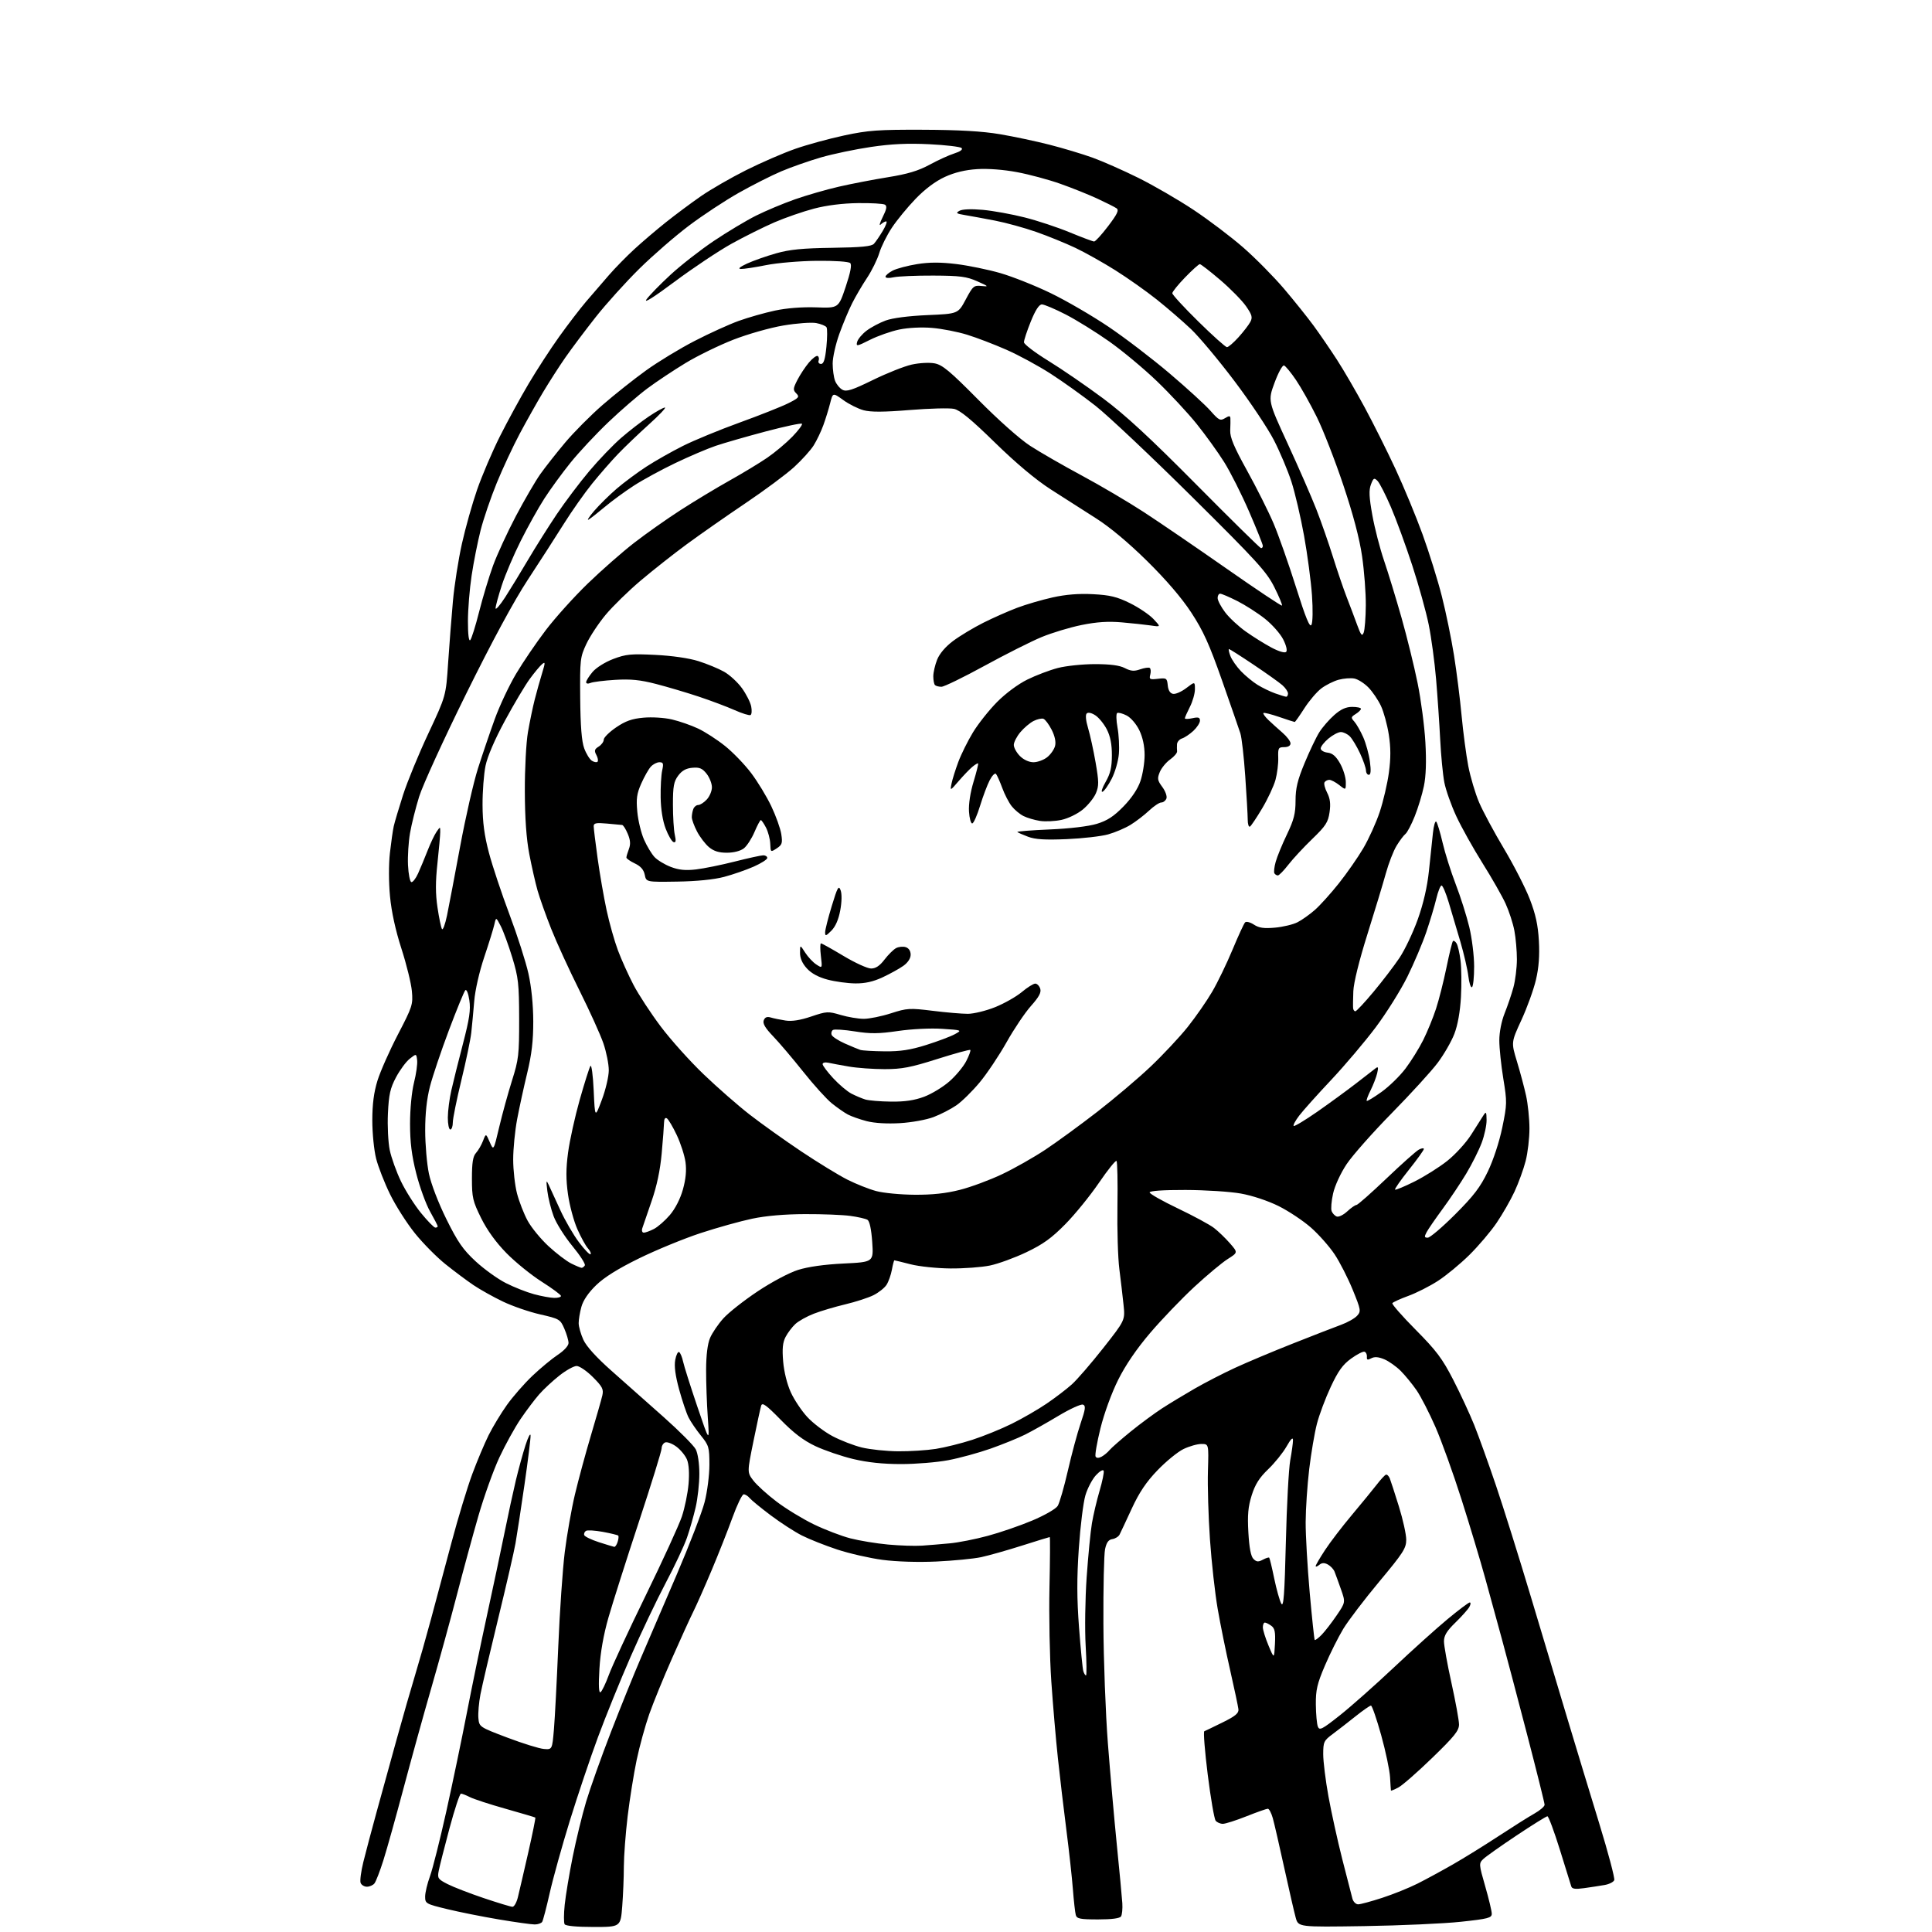<?xml version="1.0" encoding="UTF-8" standalone="no"?>
<svg 
  version="1.1" 
  xmlns="http://www.w3.org/2000/svg" 
  xmlns:xlink="http://www.w3.org/1999/xlink" 
  xmlns:svg="http://www.w3.org/2000/svg"
  xmlns:rdf="http://www.w3.org/1999/02/22-rdf-syntax-ns#"
  xmlns:cc="http://creativecommons.org/ns#"
  xmlns:dc="http://purl.org/dc/elements/1.1/"
  viewBox="0 0 768 768"
  width="768"
  height="768"
>
<style>svg {background-color: white; }</style>"
<path stroke="none" fill="black" fill-rule="evenodd" d="M235.91,766.00C229.27,766.00 224.86,765.59 224.45,764.92C224.08,764.33 224.10,760.84 224.48,757.17C224.86,753.50 226.28,744.96 227.64,738.18C229.00,731.41 231.41,721.51 233.00,716.18C234.59,710.86 239.02,698.40 242.86,688.50C246.69,678.60 252.06,665.33 254.79,659.00C257.52,652.67 263.90,637.83 268.98,626.00C274.05,614.17 279.06,601.17 280.10,597.09C281.15,593.01 282.00,586.34 282.00,582.26C282.00,575.32 281.78,574.57 278.62,570.67C276.77,568.38 274.56,565.15 273.73,563.50C272.89,561.85 271.20,556.83 269.97,552.35C268.45,546.79 267.96,543.04 268.42,540.57C268.79,538.58 269.49,537.19 269.97,537.48C270.45,537.78 271.16,539.48 271.54,541.26C271.92,543.04 274.45,551.02 277.15,559.00C282.06,573.50 282.06,573.50 281.36,563.50C280.97,558.00 280.67,549.45 280.69,544.50C280.71,538.68 281.26,534.21 282.26,531.86C283.11,529.86 285.50,526.34 287.57,524.05C289.64,521.76 295.76,516.94 301.17,513.34C306.78,509.60 313.69,505.94 317.25,504.81C321.25,503.55 327.79,502.63 335.38,502.27C347.26,501.69 347.26,501.69 346.72,493.71C346.37,488.67 345.68,485.42 344.84,484.90C344.11,484.45 341.04,483.75 338.01,483.34C334.98,482.92 326.88,482.60 320.00,482.63C311.99,482.65 304.45,483.30 299.01,484.45C294.34,485.43 285.12,488.00 278.51,490.17C271.91,492.34 260.93,496.85 254.12,500.18C245.71,504.30 240.20,507.74 236.97,510.88C233.90,513.85 231.81,516.92 231.11,519.50C230.50,521.70 230.02,524.62 230.03,526.00C230.04,527.38 230.88,530.33 231.89,532.57C233.09,535.20 237.08,539.60 243.12,544.95C248.28,549.51 257.59,557.78 263.82,563.31C270.04,568.84 275.78,574.61 276.57,576.13C277.41,577.76 278.00,581.78 278.00,585.89C278.00,589.73 277.34,595.72 276.53,599.19C275.73,602.66 274.18,608.09 273.08,611.26C271.99,614.43 268.19,622.53 264.62,629.26C261.06,635.99 254.80,649.15 250.71,658.50C246.62,667.85 240.77,682.25 237.72,690.50C234.66,698.75 229.63,713.70 226.53,723.72C223.44,733.73 219.84,746.65 218.54,752.42C217.24,758.20 215.88,763.39 215.53,763.96C215.17,764.53 213.83,765.00 212.54,765.00C211.25,765.00 204.87,764.11 198.35,763.01C191.83,761.92 182.56,760.07 177.75,758.90C169.29,756.85 169.00,756.68 169.00,753.93C169.00,752.36 169.87,748.70 170.94,745.79C172.00,742.88 174.92,731.27 177.43,720.00C179.93,708.73 183.59,691.17 185.56,681.00C187.53,670.83 191.15,653.27 193.61,642.00C196.07,630.73 199.22,615.88 200.61,609.00C202.00,602.12 204.00,592.90 205.05,588.50C206.10,584.10 207.83,577.80 208.89,574.50C209.95,571.20 210.86,569.47 210.91,570.66C210.96,571.84 209.87,580.62 208.49,590.16C207.11,599.70 205.50,610.20 204.92,613.50C204.34,616.80 201.23,630.30 198.01,643.50C194.79,656.70 191.63,670.20 190.99,673.50C190.36,676.81 189.99,681.08 190.17,683.00C190.50,686.47 190.58,686.53 201.70,690.74C207.86,693.07 214.39,695.10 216.20,695.24C219.50,695.50 219.50,695.50 220.19,687.50C220.57,683.10 221.34,668.25 221.92,654.50C222.49,640.75 223.65,623.88 224.50,617.00C225.36,610.12 227.18,599.77 228.56,594.00C229.93,588.23 232.80,577.65 234.93,570.50C237.06,563.35 239.10,556.22 239.45,554.66C239.99,552.23 239.44,551.18 235.67,547.41C233.25,544.98 230.34,543.00 229.22,543.00C228.10,543.00 225.00,544.72 222.34,546.83C219.68,548.93 216.06,552.29 214.31,554.30C212.56,556.30 209.23,560.71 206.92,564.11C204.62,567.51 200.82,574.39 198.49,579.40C196.16,584.40 192.43,594.80 190.20,602.50C187.98,610.20 184.11,624.38 181.62,634.00C179.12,643.62 174.55,660.27 171.45,671.00C168.35,681.73 163.38,699.70 160.39,710.95C157.40,722.19 153.82,735.00 152.43,739.40C151.04,743.81 149.42,748.00 148.83,748.71C148.24,749.42 146.90,750.00 145.85,750.00C144.80,750.00 143.67,749.31 143.35,748.48C143.03,747.64 143.51,743.93 144.42,740.23C145.33,736.53 147.69,727.65 149.65,720.50C151.62,713.35 155.22,700.30 157.65,691.50C160.08,682.70 163.38,671.23 164.97,666.00C166.56,660.77 169.44,650.65 171.36,643.50C173.29,636.35 176.96,622.62 179.53,613.00C182.09,603.38 185.78,591.23 187.72,586.00C189.66,580.77 192.60,573.80 194.24,570.50C195.89,567.20 199.15,561.80 201.50,558.50C203.85,555.20 208.41,549.99 211.63,546.92C214.86,543.86 219.41,540.09 221.75,538.54C224.22,536.91 226.00,534.96 226.00,533.87C226.00,532.85 225.25,530.28 224.33,528.16C222.72,524.44 222.37,524.24 214.75,522.50C210.39,521.52 203.70,519.21 199.87,517.37C196.05,515.54 190.80,512.60 188.21,510.85C185.62,509.10 180.64,505.38 177.14,502.58C173.64,499.79 168.15,494.24 164.94,490.25C161.73,486.27 157.28,479.29 155.06,474.75C152.84,470.21 150.34,463.82 149.51,460.54C148.68,457.26 148.00,450.45 148.00,445.40C148.00,438.96 148.61,434.22 150.05,429.57C151.18,425.92 154.83,417.68 158.17,411.25C163.95,400.14 164.21,399.31 163.73,393.98C163.45,390.90 161.58,383.31 159.58,377.11C157.22,369.81 155.61,362.45 155.03,356.26C154.50,350.70 154.49,343.49 155.00,339.03C155.48,334.81 156.16,330.04 156.52,328.43C156.88,326.82 158.55,321.23 160.22,316.00C161.90,310.77 166.42,299.78 170.27,291.57C177.27,276.63 177.27,276.63 178.13,263.57C178.61,256.38 179.47,245.32 180.04,239.00C180.61,232.68 182.22,222.38 183.62,216.12C185.02,209.86 187.74,200.18 189.67,194.62C191.61,189.05 195.67,179.55 198.70,173.50C201.74,167.45 206.89,158.00 210.16,152.50C213.42,147.00 218.88,138.59 222.30,133.82C225.71,129.05 230.53,122.77 233.00,119.86C235.47,116.96 239.55,112.23 242.06,109.36C244.56,106.48 249.15,101.81 252.25,98.97C255.34,96.13 260.94,91.36 264.69,88.37C268.44,85.38 274.69,80.72 278.59,78.02C282.49,75.31 290.59,70.65 296.59,67.64C302.59,64.64 311.36,60.83 316.09,59.18C320.81,57.52 329.59,55.12 335.59,53.84C345.11,51.80 349.11,51.51 367.00,51.58C381.31,51.64 390.52,52.17 397.50,53.35C403.00,54.28 411.87,56.16 417.21,57.53C422.54,58.89 430.19,61.19 434.21,62.63C438.22,64.07 446.45,67.70 452.50,70.70C458.55,73.70 468.45,79.44 474.50,83.46C480.55,87.48 489.45,94.22 494.28,98.45C499.11,102.67 506.38,110.04 510.44,114.81C514.50,119.59 519.79,126.20 522.21,129.50C524.63,132.80 528.79,138.88 531.46,143.00C534.13,147.12 539.10,155.68 542.51,162.00C545.92,168.32 551.44,179.35 554.76,186.50C558.08,193.65 562.93,205.35 565.52,212.50C568.11,219.65 571.55,230.68 573.15,237.00C574.76,243.32 576.94,253.90 577.99,260.50C579.04,267.10 580.40,277.90 581.01,284.50C581.63,291.10 582.82,300.10 583.66,304.50C584.51,308.90 586.45,315.43 587.98,319.00C589.51,322.57 593.96,330.86 597.87,337.40C601.78,343.95 606.39,352.95 608.11,357.40C610.44,363.42 611.37,367.69 611.73,374.00C612.06,379.88 611.70,384.66 610.56,389.50C609.65,393.35 607.07,400.51 604.81,405.42C600.70,414.34 600.70,414.34 603.00,421.92C604.27,426.09 605.90,432.20 606.63,435.50C607.36,438.80 607.97,444.67 607.98,448.54C607.99,452.41 607.31,458.26 606.46,461.54C605.62,464.82 603.63,470.28 602.05,473.68C600.47,477.08 597.26,482.68 594.91,486.13C592.57,489.58 587.69,495.32 584.08,498.88C580.46,502.45 574.84,507.09 571.58,509.19C568.33,511.29 563.03,513.98 559.80,515.15C556.58,516.33 553.73,517.63 553.48,518.04C553.23,518.44 557.41,523.22 562.79,528.64C571.01,536.93 573.37,540.09 577.69,548.50C580.52,554.00 584.27,562.10 586.04,566.50C587.80,570.90 591.69,581.70 594.67,590.50C597.65,599.30 603.93,619.33 608.62,635.00C613.31,650.67 619.85,672.50 623.16,683.50C626.46,694.50 632.10,713.06 635.69,724.75C639.28,736.44 641.98,746.62 641.69,747.38C641.40,748.13 639.66,749.01 637.83,749.32C636.00,749.64 632.37,750.20 629.76,750.56C626.19,751.06 624.92,750.89 624.60,749.86C624.37,749.11 622.32,742.54 620.06,735.25C617.79,727.96 615.57,722.00 615.12,722.00C614.67,722.00 609.17,725.42 602.90,729.60C596.63,733.78 590.67,738.00 589.64,738.98C587.84,740.72 587.86,741.01 590.39,749.82C591.83,754.80 593.00,759.72 593.00,760.74C593.00,762.39 591.57,762.77 580.75,763.93C574.01,764.66 556.71,765.43 542.30,765.66C516.10,766.06 516.10,766.06 515.06,762.28C514.48,760.20 512.44,751.30 510.51,742.50C508.58,733.70 506.54,724.81 505.96,722.75C505.38,720.69 504.49,719.00 503.98,719.00C503.47,719.00 499.65,720.35 495.50,722.00C491.35,723.65 487.11,725.00 486.10,725.00C485.08,725.00 483.79,724.44 483.24,723.75C482.69,723.06 481.27,714.85 480.10,705.51C478.93,696.16 478.31,688.37 478.73,688.20C479.15,688.03 482.43,686.45 486.00,684.69C491.02,682.23 492.45,681.04 492.30,679.50C492.18,678.40 490.71,671.42 489.02,664.00C487.32,656.58 485.08,645.55 484.04,639.50C482.99,633.45 481.61,621.08 480.98,612.00C480.35,602.92 479.99,590.66 480.17,584.75C480.50,574.00 480.50,574.00 477.57,574.00C475.95,574.00 472.75,574.91 470.45,576.02C468.15,577.14 463.51,580.93 460.13,584.45C455.64,589.12 452.88,593.23 449.90,599.67C447.66,604.53 445.48,609.17 445.06,610.00C444.64,610.83 443.34,611.64 442.18,611.82C440.65,612.04 439.85,613.15 439.28,615.82C438.85,617.84 438.55,631.20 438.62,645.50C438.68,659.80 439.49,681.17 440.40,693.00C441.32,704.83 442.92,723.05 443.97,733.50C445.02,743.95 446.00,754.31 446.14,756.53C446.28,758.74 446.05,761.11 445.64,761.78C445.14,762.58 442.03,763.00 436.51,763.00C429.39,763.00 428.06,762.74 427.64,761.25C427.37,760.29 426.85,755.67 426.49,751.00C426.13,746.33 424.97,735.75 423.91,727.50C422.85,719.25 421.33,706.42 420.54,699.00C419.74,691.58 418.56,677.79 417.91,668.37C417.27,658.95 416.94,642.19 417.18,631.12C417.42,620.05 417.47,611.00 417.29,611.00C417.11,611.00 412.13,612.54 406.23,614.41C400.33,616.29 393.02,618.35 390.00,619.00C386.98,619.64 379.00,620.41 372.27,620.73C364.87,621.07 356.38,620.80 350.77,620.06C345.67,619.38 337.57,617.53 332.76,615.94C327.96,614.35 321.66,611.85 318.76,610.38C315.87,608.92 310.30,605.31 306.38,602.37C302.46,599.43 298.70,596.34 298.01,595.51C297.32,594.68 296.25,594.01 295.63,594.02C295.01,594.02 293.00,598.19 291.16,603.27C289.32,608.34 285.59,617.78 282.87,624.24C280.15,630.70 276.86,638.13 275.56,640.74C274.26,643.36 270.46,651.69 267.13,659.25C263.79,666.81 259.73,676.76 258.10,681.36C256.48,685.97 254.22,694.19 253.08,699.62C251.94,705.05 250.33,715.11 249.50,721.97C248.68,728.83 248.00,737.83 247.99,741.97C247.99,746.11 247.70,753.21 247.35,757.75C246.70,766.00 246.70,766.00 235.91,766.00zM203.71,757.98C204.38,757.99 205.34,756.31 205.85,754.25C206.36,752.19 208.20,744.26 209.94,736.63C211.68,729.00 212.96,722.65 212.80,722.51C212.63,722.38 207.32,720.81 201.00,719.02C194.68,717.24 188.28,715.15 186.80,714.39C185.31,713.63 183.71,713.00 183.24,713.00C182.76,713.00 180.72,719.19 178.69,726.75C176.67,734.31 174.73,741.93 174.40,743.67C173.83,746.61 174.08,747.00 177.92,748.96C180.19,750.12 186.65,752.62 192.28,754.52C197.90,756.41 203.05,757.97 203.71,757.98zM539.89,757.00C540.81,757.00 545.12,755.83 549.48,754.41C553.84,752.99 560.13,750.45 563.46,748.78C566.78,747.11 573.10,743.68 577.50,741.16C581.90,738.65 590.11,733.56 595.74,729.86C601.37,726.17 607.78,722.13 609.99,720.89C612.19,719.65 614.00,718.09 614.00,717.42C614.00,716.75 610.85,704.12 607.01,689.35C603.16,674.58 598.67,657.55 597.01,651.50C595.36,645.45 592.40,634.65 590.43,627.50C588.46,620.35 584.19,606.13 580.93,595.91C577.68,585.69 573.03,572.78 570.60,567.22C568.17,561.67 564.80,555.11 563.11,552.65C561.41,550.20 558.58,546.73 556.80,544.95C555.02,543.17 552.07,541.09 550.26,540.33C547.94,539.37 546.40,539.25 545.09,539.95C543.62,540.74 543.26,540.61 543.37,539.33C543.44,538.44 543.02,537.54 542.43,537.33C541.84,537.13 539.44,538.35 537.08,540.06C533.76,542.46 531.94,544.99 528.98,551.33C526.88,555.82 524.41,562.42 523.49,566.00C522.56,569.58 521.19,577.67 520.43,584.00C519.68,590.33 519.04,599.77 519.02,605.00C518.99,610.23 519.72,622.83 520.62,633.00C521.53,643.17 522.43,651.68 522.62,651.90C522.81,652.12 524.03,651.22 525.33,649.90C526.63,648.58 529.30,645.13 531.28,642.23C534.88,636.95 534.88,636.95 533.04,631.73C532.03,628.85 530.88,625.70 530.49,624.72C530.09,623.74 528.89,622.48 527.82,621.90C526.42,621.16 525.46,621.20 524.44,622.05C523.65,622.71 523.00,622.93 523.00,622.54C523.00,622.16 524.67,619.29 526.72,616.17C528.76,613.05 533.60,606.73 537.47,602.13C541.33,597.52 545.76,592.12 547.30,590.13C548.83,588.13 550.47,586.37 550.92,586.21C551.38,586.05 552.07,586.72 552.47,587.71C552.86,588.69 554.49,593.72 556.09,598.87C557.69,604.03 559.00,609.96 559.00,612.06C559.00,615.45 557.79,617.32 548.30,628.69C542.42,635.74 535.97,644.20 533.97,647.50C531.98,650.80 528.69,657.37 526.67,662.11C523.58,669.35 523.01,671.81 523.07,677.61C523.11,681.40 523.47,685.34 523.87,686.36C524.51,687.99 525.54,687.47 532.55,681.92C536.92,678.47 546.58,669.91 554.00,662.92C561.42,655.93 571.08,647.23 575.47,643.60C579.85,639.97 583.80,637.00 584.25,637.00C584.70,637.00 584.64,637.79 584.11,638.75C583.59,639.71 581.09,642.51 578.58,644.96C575.11,648.33 574.00,650.16 574.00,652.47C574.00,654.15 575.34,661.60 576.98,669.01C578.62,676.43 579.97,683.84 579.98,685.47C580.00,687.94 578.21,690.18 569.32,698.79C563.45,704.48 557.38,709.79 555.82,710.59C554.27,711.39 552.96,711.93 552.92,711.78C552.88,711.62 552.72,709.25 552.57,706.50C552.42,703.75 550.83,696.21 549.04,689.75C547.24,683.29 545.41,678.00 544.98,678.00C544.54,678.00 541.78,679.92 538.84,682.27C535.90,684.62 531.81,687.79 529.75,689.32C526.25,691.92 526.00,692.45 526.00,697.34C526.00,700.22 526.93,707.73 528.07,714.04C529.21,720.34 531.68,731.58 533.56,739.00C535.44,746.42 537.26,753.51 537.61,754.75C537.95,755.99 538.98,757.00 539.89,757.00zM238.72,672.68C239.28,672.33 240.77,669.22 242.04,665.77C243.30,662.32 249.87,648.16 256.64,634.30C263.41,620.44 269.89,606.29 271.05,602.86C272.20,599.43 273.40,593.58 273.71,589.86C274.07,585.59 273.84,582.02 273.08,580.19C272.42,578.59 270.52,576.28 268.87,575.06C267.22,573.84 265.22,573.09 264.43,573.39C263.64,573.69 263.00,574.76 263.00,575.76C263.00,576.76 258.92,589.93 253.94,605.04C248.96,620.14 243.53,637.23 241.87,643.00C239.90,649.88 238.66,656.91 238.28,663.40C237.89,670.05 238.03,673.10 238.72,672.68zM431.70,666.00C432.00,666.00 431.95,660.71 431.57,654.25C431.19,647.79 431.37,635.52 431.96,627.00C432.56,618.48 433.50,608.80 434.06,605.50C434.62,602.20 435.98,596.42 437.09,592.66C438.20,588.90 438.94,585.31 438.73,584.68C438.51,584.02 437.19,584.77 435.66,586.42C434.19,588.01 432.30,591.60 431.47,594.40C430.63,597.21 429.45,606.68 428.85,615.46C428.04,627.32 428.06,635.41 428.93,646.96C429.58,655.51 430.34,663.29 430.62,664.25C430.90,665.21 431.39,666.00 431.70,666.00zM506.81,653.53C507.05,648.76 506.76,647.30 505.37,646.28C504.40,645.58 503.25,645.00 502.81,645.00C502.36,645.00 502.00,645.84 502.00,646.87C502.00,647.89 503.01,651.16 504.25,654.12C506.50,659.50 506.50,659.50 506.81,653.53zM511.15,613.00C511.50,598.42 512.29,583.80 512.89,580.50C513.49,577.20 513.99,573.60 513.98,572.50C513.98,571.15 513.15,571.95 511.42,575.00C510.01,577.48 506.74,581.54 504.14,584.03C500.60,587.42 498.95,590.04 497.57,594.40C496.14,598.97 495.85,602.21 496.25,609.22C496.60,615.31 497.24,618.67 498.26,619.69C499.47,620.90 500.20,620.97 501.97,620.02C503.18,619.37 504.33,619.00 504.53,619.20C504.73,619.40 505.63,623.14 506.53,627.51C507.44,631.88 508.70,636.37 509.34,637.48C510.25,639.07 510.64,633.86 511.15,613.00zM244.18,614.90C244.56,614.95 245.16,614.07 245.52,612.92C245.89,611.78 245.99,610.66 245.75,610.42C245.52,610.19 242.77,609.52 239.65,608.94C236.53,608.37 233.51,608.18 232.94,608.54C232.36,608.89 232.05,609.66 232.24,610.23C232.44,610.81 235.05,612.07 238.05,613.04C241.05,614.00 243.81,614.84 244.18,614.90zM366.50,614.42C369.25,614.23 374.25,613.82 377.60,613.50C380.96,613.19 387.71,611.86 392.60,610.54C397.50,609.23 405.46,606.49 410.31,604.45C415.26,602.37 419.70,599.82 420.45,598.63C421.18,597.46 423.00,591.14 424.50,584.59C426.00,578.04 428.28,569.58 429.57,565.79C431.51,560.09 431.67,558.81 430.50,558.36C429.72,558.06 425.35,560.06 420.79,562.79C416.23,565.53 410.25,568.90 407.50,570.27C404.75,571.65 398.59,574.15 393.81,575.84C389.04,577.52 381.45,579.60 376.95,580.45C372.46,581.30 363.99,582.00 358.14,581.99C350.94,581.99 344.78,581.33 339.10,579.97C334.48,578.86 327.73,576.55 324.10,574.84C319.39,572.61 315.44,569.61 310.32,564.36C304.59,558.51 303.02,557.37 302.58,558.76C302.28,559.71 300.90,566.08 299.51,572.90C296.99,585.30 296.99,585.30 299.47,588.55C300.84,590.34 305.00,594.12 308.73,596.94C312.45,599.77 319.10,603.82 323.50,605.95C327.90,608.08 334.43,610.58 338.00,611.51C341.57,612.43 348.32,613.55 353.00,613.98C357.68,614.41 363.75,614.61 366.50,614.42zM437.89,579.06C438.87,578.54 440.29,577.36 441.05,576.44C441.81,575.53 445.60,572.21 449.46,569.07C453.33,565.93 458.98,561.77 462.00,559.81C465.02,557.86 470.84,554.34 474.92,551.99C479.00,549.64 486.20,545.93 490.92,543.75C495.64,541.57 506.02,537.20 514.00,534.05C521.98,530.89 530.58,527.55 533.13,526.62C535.67,525.69 538.52,524.08 539.46,523.04C541.08,521.25 540.99,520.72 537.73,512.71C535.83,508.07 532.60,501.73 530.54,498.63C528.48,495.53 524.26,490.75 521.15,488.01C518.04,485.27 512.24,481.41 508.26,479.43C504.00,477.32 497.83,475.27 493.26,474.45C488.99,473.69 479.09,473.05 471.25,473.03C462.33,473.01 457.00,473.38 457.00,474.01C457.00,474.56 462.06,477.43 468.25,480.38C474.44,483.34 480.89,486.82 482.58,488.13C484.27,489.43 487.11,492.16 488.89,494.20C492.12,497.90 492.12,497.90 488.04,500.48C485.79,501.90 479.82,506.88 474.76,511.56C469.71,516.24 461.84,524.44 457.28,529.78C451.85,536.14 447.43,542.61 444.49,548.50C441.88,553.73 438.93,561.81 437.45,567.77C436.06,573.42 435.18,578.49 435.52,579.03C435.90,579.65 436.76,579.66 437.89,579.06zM357.00,576.91C361.68,576.95 368.43,576.52 372.00,575.96C375.57,575.40 382.10,573.77 386.50,572.35C390.90,570.93 397.94,568.07 402.13,566.00C406.33,563.93 412.59,560.32 416.04,557.97C419.49,555.63 424.02,552.17 426.12,550.27C428.21,548.38 433.83,541.88 438.60,535.82C447.27,524.80 447.27,524.80 446.62,518.65C446.27,515.27 445.52,508.90 444.96,504.50C444.39,500.10 444.05,488.77 444.20,479.32C444.35,469.87 444.18,461.85 443.83,461.50C443.49,461.15 440.34,465.06 436.85,470.18C433.36,475.30 427.35,482.70 423.50,486.61C418.04,492.16 414.63,494.62 408.00,497.78C403.32,500.01 396.80,502.39 393.50,503.07C390.20,503.75 383.15,504.27 377.83,504.23C372.51,504.19 365.39,503.45 362.00,502.58C358.61,501.71 355.70,501.00 355.53,501.00C355.36,501.00 354.91,502.69 354.54,504.75C354.16,506.81 353.20,509.51 352.41,510.74C351.62,511.97 349.29,513.82 347.24,514.85C345.18,515.88 340.12,517.52 336.00,518.50C331.88,519.48 326.25,521.15 323.50,522.22C320.75,523.28 317.44,525.13 316.15,526.33C314.87,527.52 313.12,529.83 312.28,531.45C311.13,533.65 310.89,536.14 311.32,541.24C311.66,545.31 312.89,550.26 314.36,553.47C315.71,556.43 318.66,560.85 320.91,563.28C323.16,565.72 327.64,569.13 330.88,570.86C334.12,572.58 339.41,574.63 342.63,575.41C345.86,576.19 352.32,576.87 357.00,576.91zM220.25,515.93C221.76,515.97 223.00,515.63 223.00,515.17C223.00,514.72 219.57,512.18 215.38,509.52C211.18,506.86 204.86,501.74 201.33,498.14C197.13,493.86 193.64,489.02 191.25,484.20C187.93,477.47 187.60,476.05 187.60,468.45C187.60,462.13 188.00,459.66 189.23,458.30C190.13,457.31 191.38,455.15 192.01,453.50C193.16,450.50 193.16,450.50 194.68,454.00C196.21,457.50 196.21,457.50 198.45,448.00C199.69,442.77 201.98,434.45 203.54,429.50C206.17,421.19 206.39,419.31 206.37,405.00C206.34,391.07 206.07,388.60 203.65,380.66C202.17,375.80 200.11,370.18 199.07,368.16C197.18,364.50 197.18,364.50 196.51,367.50C196.14,369.15 194.33,375.00 192.48,380.50C190.53,386.32 188.86,393.64 188.51,398.00C188.17,402.12 187.64,407.75 187.34,410.50C187.04,413.25 185.26,421.78 183.39,429.45C181.53,437.12 180.00,444.66 180.00,446.20C180.00,447.74 179.55,449.00 179.00,449.00C178.45,449.00 178.01,446.86 178.02,444.25C178.03,441.64 178.65,436.80 179.40,433.50C180.14,430.20 182.22,421.86 184.02,414.96C186.63,404.93 187.14,401.45 186.57,397.59C186.16,394.86 185.46,393.14 184.97,393.63C184.50,394.11 181.57,401.25 178.46,409.50C175.36,417.75 171.96,427.83 170.91,431.91C169.64,436.85 169.01,442.68 169.02,449.41C169.03,454.96 169.69,462.65 170.49,466.50C171.34,470.59 174.23,478.12 177.44,484.61C181.95,493.73 184.04,496.74 189.06,501.39C192.43,504.51 197.85,508.41 201.12,510.06C204.38,511.71 209.40,513.69 212.27,514.46C215.15,515.24 218.74,515.90 220.25,515.93zM231.19,503.98C231.57,503.99 232.15,503.56 232.48,503.03C232.82,502.49 230.59,499.03 227.54,495.33C224.49,491.63 221.14,486.31 220.09,483.51C219.04,480.71 217.91,476.19 217.58,473.46C217.06,469.22 217.14,468.86 218.12,471.00C218.76,472.38 220.82,476.88 222.71,481.00C224.59,485.12 227.95,490.90 230.16,493.83C232.37,496.76 234.44,498.90 234.75,498.58C235.06,498.27 234.59,497.21 233.70,496.22C232.81,495.24 230.92,491.80 229.50,488.59C228.08,485.38 226.41,479.17 225.79,474.79C224.95,468.84 224.95,464.63 225.82,458.16C226.45,453.40 228.53,443.98 230.43,437.24C232.34,430.50 234.26,424.42 234.70,423.74C235.14,423.05 235.72,427.41 236.00,433.50C236.50,444.50 236.50,444.50 239.25,437.19C240.76,433.17 242.00,427.89 242.00,425.45C242.00,423.01 241.04,418.19 239.86,414.75C238.68,411.31 234.40,401.85 230.34,393.73C226.29,385.61 221.23,374.59 219.11,369.23C216.99,363.88 214.55,357.02 213.69,354.00C212.83,350.98 211.35,344.45 210.40,339.50C209.24,333.43 208.66,325.29 208.63,314.50C208.60,305.64 209.15,295.15 209.87,291.00C210.59,286.88 211.80,281.02 212.58,278.00C213.35,274.98 214.66,270.31 215.48,267.64C216.80,263.32 216.80,262.92 215.47,264.02C214.65,264.71 212.45,267.34 210.59,269.88C208.73,272.42 204.28,279.90 200.71,286.50C196.67,293.95 193.75,300.75 193.00,304.43C192.33,307.69 191.80,314.67 191.82,319.93C191.84,326.87 192.54,332.11 194.36,339.00C195.74,344.23 199.42,355.25 202.52,363.50C205.63,371.75 209.02,382.32 210.06,387.00C211.25,392.32 211.96,399.43 211.98,406.00C211.99,413.74 211.36,419.13 209.58,426.50C208.25,432.00 206.45,440.26 205.58,444.86C204.71,449.46 204.00,456.68 204.00,460.90C204.00,465.12 204.69,471.23 205.53,474.47C206.38,477.70 208.27,482.56 209.74,485.25C211.20,487.95 214.94,492.51 218.04,495.38C221.14,498.24 225.21,501.35 227.09,502.27C228.96,503.20 230.81,503.96 231.19,503.98zM567.55,492.00C568.45,492.00 573.34,487.84 578.43,482.75C585.82,475.36 588.45,471.92 591.43,465.71C593.63,461.14 596.00,453.91 597.18,448.21C599.09,438.94 599.11,438.06 597.59,428.80C596.72,423.46 596.00,416.61 596.00,413.58C596.00,410.30 596.86,405.94 598.12,402.79C599.29,399.88 600.86,395.25 601.61,392.50C602.36,389.75 602.98,384.75 602.99,381.39C602.99,378.02 602.55,372.88 601.99,369.96C601.44,367.04 599.86,362.18 598.48,359.17C597.10,356.17 592.98,348.93 589.31,343.10C585.65,337.27 580.97,328.90 578.92,324.50C576.87,320.10 574.72,314.02 574.14,311.00C573.56,307.98 572.82,300.32 572.50,294.00C572.18,287.68 571.45,276.88 570.87,270.00C570.29,263.12 568.96,253.35 567.93,248.27C566.90,243.19 563.96,232.62 561.40,224.77C558.84,216.92 555.02,206.48 552.91,201.57C550.80,196.66 548.40,191.97 547.58,191.15C546.25,189.82 545.96,189.98 544.97,192.58C544.11,194.84 544.23,197.60 545.53,204.81C546.45,209.93 548.54,218.03 550.17,222.81C551.80,227.59 554.92,237.80 557.11,245.50C559.29,253.20 562.18,264.92 563.52,271.55C564.87,278.17 566.26,288.75 566.61,295.05C567.05,302.70 566.85,308.49 566.02,312.50C565.34,315.80 563.70,321.20 562.37,324.50C561.05,327.80 559.39,330.95 558.69,331.50C557.99,332.05 556.40,334.16 555.16,336.20C553.92,338.23 552.00,343.18 550.89,347.20C549.78,351.21 546.47,362.15 543.53,371.50C540.29,381.81 538.10,390.68 537.97,394.00C537.85,397.03 537.81,400.06 537.88,400.75C537.94,401.44 538.35,402.00 538.77,402.00C539.20,402.00 542.46,398.51 546.01,394.25C549.57,389.99 554.22,383.90 556.34,380.73C558.46,377.55 561.72,370.68 563.59,365.45C565.81,359.25 567.35,352.58 568.02,346.23C568.59,340.88 569.31,334.09 569.61,331.14C569.92,328.19 570.52,326.16 570.94,326.64C571.36,327.11 572.50,330.88 573.46,335.00C574.42,339.12 576.77,346.55 578.67,351.50C580.58,356.45 583.00,364.10 584.06,368.50C585.12,372.90 585.99,379.96 585.99,384.19C586.00,388.42 585.61,392.12 585.14,392.42C584.66,392.71 584.01,390.75 583.69,388.05C583.37,385.36 581.94,379.18 580.52,374.33C579.09,369.47 577.01,362.46 575.90,358.75C574.79,355.04 573.51,352.00 573.04,352.00C572.58,352.00 571.64,354.36 570.95,357.25C570.26,360.14 568.47,366.10 566.98,370.50C565.49,374.90 562.10,382.90 559.44,388.29C556.77,393.67 551.11,402.71 546.86,408.38C542.60,414.05 534.64,423.46 529.16,429.29C523.68,435.11 517.96,441.50 516.46,443.47C514.95,445.44 513.96,447.29 514.25,447.58C514.54,447.87 518.76,445.32 523.64,441.93C528.51,438.53 535.42,433.48 539.00,430.72C542.58,427.96 546.09,425.24 546.81,424.67C547.86,423.86 547.99,424.25 547.46,426.58C547.09,428.18 545.91,431.24 544.85,433.37C543.78,435.50 543.08,437.41 543.29,437.62C543.50,437.83 546.14,436.23 549.16,434.07C552.19,431.91 556.49,427.71 558.72,424.75C560.95,421.80 564.12,416.70 565.75,413.44C567.38,410.17 569.68,404.57 570.84,401.00C572.01,397.43 573.88,390.03 575.00,384.57C576.12,379.11 577.27,374.39 577.57,374.10C577.87,373.80 578.52,374.22 579.01,375.02C579.51,375.82 580.22,378.90 580.59,381.86C580.96,384.82 581.03,391.35 580.75,396.37C580.42,402.18 579.47,407.50 578.12,411.00C576.96,414.02 573.97,419.20 571.49,422.50C569.02,425.80 560.80,434.80 553.24,442.50C545.67,450.20 537.61,459.32 535.31,462.76C532.91,466.36 530.63,471.32 529.93,474.42C529.26,477.40 529.00,480.55 529.34,481.44C529.68,482.32 530.59,483.29 531.36,483.58C532.13,483.88 534.01,482.97 535.53,481.56C537.05,480.15 538.70,479.00 539.20,479.00C539.69,479.00 545.03,474.29 551.07,468.53C557.10,462.77 562.93,457.58 564.02,456.99C565.11,456.41 566.00,456.30 566.00,456.74C566.00,457.19 563.33,460.91 560.06,465.01C556.80,469.10 554.32,472.65 554.55,472.89C554.79,473.12 558.25,471.69 562.24,469.70C566.23,467.70 572.12,464.01 575.31,461.47C578.51,458.94 582.79,454.25 584.81,451.06C586.84,447.86 589.04,444.40 589.69,443.37C590.74,441.73 590.89,441.95 590.94,445.21C590.97,447.25 590.10,451.34 588.99,454.28C587.89,457.23 585.12,462.76 582.83,466.57C580.54,470.38 576.33,476.67 573.48,480.54C570.63,484.42 567.76,488.58 567.11,489.79C566.12,491.65 566.19,492.00 567.55,492.00zM255.93,490.00C256.57,490.00 258.38,489.34 259.95,488.53C261.52,487.72 264.37,485.22 266.28,482.99C268.41,480.49 270.42,476.58 271.46,472.86C272.62,468.72 272.95,465.27 272.50,461.98C272.13,459.33 270.57,454.48 269.02,451.20C267.47,447.92 265.70,444.94 265.10,444.56C264.42,444.14 263.99,444.77 263.97,446.19C263.95,447.46 263.53,453.01 263.03,458.52C262.42,465.23 261.10,471.49 259.00,477.52C257.29,482.46 255.63,487.29 255.32,488.25C255.01,489.23 255.28,490.00 255.93,490.00zM173.05,488.00C173.57,488.00 174.00,487.77 174.00,487.48C174.00,487.20 172.64,484.56 170.97,481.61C169.31,478.66 166.83,471.86 165.47,466.49C163.65,459.32 163.00,454.09 163.00,446.69C163.00,440.87 163.66,433.99 164.57,430.36C165.44,426.92 166.00,422.91 165.82,421.45C165.50,418.80 165.50,418.80 162.86,420.88C161.41,422.03 158.97,425.34 157.43,428.23C155.12,432.58 154.56,435.08 154.21,442.56C153.97,447.54 154.30,454.12 154.93,457.18C155.57,460.24 157.58,465.84 159.40,469.62C161.22,473.40 164.82,479.09 167.41,482.25C169.99,485.41 172.54,488.00 173.05,488.00zM363.59,474.93C370.61,474.98 376.09,474.39 381.59,472.98C385.94,471.88 393.47,469.09 398.32,466.78C403.18,464.48 410.90,460.10 415.50,457.05C420.09,454.00 429.37,447.23 436.13,442.00C442.88,436.77 452.44,428.68 457.37,424.00C462.30,419.32 468.95,412.22 472.15,408.21C475.34,404.20 479.72,397.90 481.87,394.21C484.03,390.52 487.66,383.00 489.95,377.50C492.24,372.00 494.48,367.12 494.95,366.66C495.41,366.19 496.97,366.59 498.43,367.54C500.46,368.88 502.40,369.15 506.87,368.75C510.06,368.46 514.09,367.49 515.82,366.59C517.56,365.70 520.63,363.51 522.66,361.73C524.70,359.95 528.97,355.22 532.16,351.21C535.35,347.21 539.74,340.91 541.92,337.21C544.10,333.52 547.04,327.02 548.46,322.77C549.88,318.51 551.52,311.46 552.11,307.09C552.88,301.38 552.87,297.14 552.07,292.03C551.46,288.11 550.06,282.97 548.94,280.60C547.83,278.24 545.59,274.93 543.95,273.26C542.32,271.60 539.81,270.01 538.37,269.73C536.93,269.46 534.12,269.67 532.13,270.21C530.13,270.75 527.04,272.30 525.25,273.65C523.46,275.00 520.43,278.56 518.51,281.55C516.59,284.55 514.86,287.00 514.67,287.00C514.47,287.00 511.69,286.10 508.49,285.00C505.29,283.90 502.47,283.19 502.23,283.44C501.99,283.68 502.87,284.92 504.19,286.19C505.52,287.46 508.04,289.74 509.80,291.26C511.56,292.77 513.00,294.69 513.00,295.51C513.00,296.43 512.05,297.00 510.49,297.00C508.19,297.00 507.99,297.34 508.12,301.25C508.20,303.59 507.70,307.52 507.03,310.00C506.35,312.48 503.98,317.55 501.77,321.27C499.56,324.99 497.36,328.28 496.88,328.58C496.39,328.87 495.99,327.63 495.99,325.81C495.98,323.99 495.53,316.20 495.00,308.50C494.47,300.80 493.60,293.15 493.06,291.50C492.53,289.85 489.25,280.40 485.78,270.50C480.70,256.04 478.29,250.73 473.55,243.50C469.71,237.64 463.57,230.48 455.98,223.00C448.56,215.69 441.14,209.49 435.62,206.00C430.85,202.97 422.79,197.83 417.72,194.56C411.72,190.70 403.96,184.19 395.50,175.93C386.07,166.71 381.60,163.03 379.22,162.53C377.42,162.14 369.49,162.35 361.61,162.99C351.29,163.83 346.17,163.85 343.30,163.08C341.10,162.49 337.45,160.66 335.19,159.02C331.07,156.04 331.07,156.04 330.00,160.27C329.41,162.60 328.20,166.53 327.30,169.00C326.41,171.47 324.68,175.09 323.46,177.04C322.24,178.99 318.72,182.88 315.64,185.70C312.56,188.51 303.85,194.98 296.27,200.08C288.70,205.18 278.23,212.50 273.00,216.34C267.77,220.18 259.53,226.69 254.68,230.79C249.83,234.89 243.57,241.01 240.76,244.38C237.96,247.74 234.50,252.97 233.08,256.00C230.62,261.25 230.51,262.23 230.64,277.50C230.74,288.62 231.22,294.70 232.22,297.44C233.01,299.61 234.39,301.84 235.28,302.41C236.17,302.97 237.19,303.15 237.53,302.80C237.88,302.45 237.67,301.24 237.06,300.11C236.15,298.41 236.31,297.82 237.98,296.78C239.09,296.09 240.00,294.84 240.00,294.01C240.00,293.18 242.21,291.00 244.90,289.16C248.64,286.61 251.20,285.70 255.78,285.29C259.14,284.98 264.12,285.29 267.13,286.00C270.08,286.69 274.75,288.31 277.50,289.61C280.25,290.90 285.06,294.01 288.19,296.52C291.32,299.02 296.00,303.87 298.58,307.28C301.17,310.70 304.78,316.65 306.61,320.50C308.44,324.35 310.22,329.33 310.57,331.57C311.12,335.14 310.90,335.84 308.76,337.24C306.34,338.82 306.32,338.81 306.19,335.43C306.12,333.55 305.36,330.67 304.51,329.01C303.65,327.35 302.72,326.00 302.44,326.00C302.16,326.00 301.02,328.14 299.91,330.75C298.80,333.36 296.91,336.28 295.70,337.23C294.37,338.27 291.73,338.96 289.00,338.97C285.78,338.99 283.74,338.35 281.82,336.75C280.35,335.51 278.21,332.71 277.07,330.51C275.93,328.32 275.00,325.77 275.00,324.85C275.00,323.92 275.27,322.45 275.61,321.58C275.94,320.71 276.82,320.00 277.57,320.00C278.31,320.00 279.84,319.02 280.96,317.81C282.08,316.61 283.00,314.42 283.00,312.95C283.00,311.47 282.05,309.06 280.89,307.58C279.18,305.42 278.08,304.95 275.23,305.20C272.73,305.41 271.09,306.32 269.60,308.32C267.84,310.68 267.50,312.57 267.50,319.82C267.50,324.59 267.83,330.00 268.24,331.83C268.79,334.29 268.66,335.05 267.74,334.75C267.06,334.52 265.65,332.12 264.62,329.42C263.44,326.35 262.69,321.68 262.62,317.00C262.55,312.88 262.83,308.04 263.23,306.25C263.84,303.51 263.67,303.00 262.13,303.00C261.13,303.00 259.58,303.80 258.69,304.79C257.80,305.77 256.10,308.78 254.91,311.47C253.13,315.48 252.85,317.51 253.34,322.71C253.66,326.20 254.87,331.17 256.01,333.76C257.16,336.36 259.04,339.48 260.20,340.71C261.36,341.94 264.26,343.70 266.65,344.61C269.87,345.84 272.50,346.10 276.70,345.61C279.83,345.24 286.77,343.83 292.12,342.47C297.48,341.11 302.57,340.00 303.43,340.00C304.29,340.00 305.00,340.47 305.00,341.06C305.00,341.64 302.56,343.19 299.58,344.51C296.60,345.82 291.31,347.66 287.83,348.58C283.84,349.64 276.94,350.33 269.19,350.45C256.88,350.64 256.88,350.64 256.30,347.74C255.89,345.72 254.69,344.34 252.36,343.23C250.51,342.35 249.00,341.29 249.00,340.88C249.00,340.47 249.45,338.95 249.99,337.52C250.72,335.61 250.60,333.97 249.54,331.45C248.75,329.55 247.74,327.97 247.30,327.94C246.86,327.90 244.14,327.65 241.25,327.38C237.01,326.99 236.00,327.19 236.00,328.42C236.00,329.25 236.70,335.01 237.56,341.22C238.42,347.42 240.03,356.69 241.13,361.81C242.23,366.93 244.27,374.13 245.65,377.81C247.03,381.49 249.81,387.65 251.82,391.50C253.83,395.35 258.70,402.79 262.64,408.03C266.58,413.28 274.25,421.83 279.68,427.03C285.11,432.24 293.36,439.46 298.02,443.08C302.69,446.71 311.92,453.29 318.54,457.72C325.17,462.14 333.39,467.18 336.82,468.91C340.24,470.64 345.40,472.69 348.27,473.46C351.15,474.24 358.04,474.90 363.59,474.93zM357.76,446.47C352.65,446.77 347.59,446.47 344.50,445.67C341.75,444.95 338.38,443.76 337.00,443.02C335.62,442.28 332.78,440.30 330.68,438.61C328.58,436.93 323.45,431.26 319.29,426.02C315.12,420.79 309.74,414.44 307.32,411.93C304.18,408.66 303.12,406.85 303.60,405.60C304.08,404.36 304.90,404.03 306.39,404.47C307.55,404.82 310.19,405.37 312.26,405.68C314.79,406.08 318.12,405.55 322.47,404.08C328.61,402.01 329.19,401.98 334.15,403.45C337.02,404.30 341.16,405.00 343.36,405.00C345.56,405.00 350.43,404.01 354.18,402.80C360.58,400.74 361.60,400.68 370.75,401.81C376.11,402.48 382.41,403.01 384.74,403.01C387.07,403.00 391.94,401.82 395.55,400.37C399.17,398.92 403.94,396.22 406.16,394.37C408.37,392.52 410.79,391.00 411.53,391.00C412.26,391.00 413.15,391.91 413.51,393.02C413.98,394.52 413.02,396.30 409.82,399.89C407.45,402.55 403.08,409.04 400.13,414.30C397.17,419.56 392.38,426.73 389.47,430.23C386.56,433.74 382.39,437.84 380.22,439.35C378.04,440.86 373.95,442.97 371.13,444.04C368.28,445.13 362.35,446.20 357.76,446.47zM354.21,437.91C359.69,437.98 363.50,437.41 367.36,435.97C370.35,434.85 374.88,432.09 377.44,429.84C379.99,427.60 383.00,423.97 384.11,421.78C385.23,419.59 385.95,417.61 385.71,417.37C385.47,417.14 379.57,418.76 372.59,420.97C362.02,424.33 358.52,425.00 351.64,425.00C347.09,425.00 340.70,424.54 337.43,423.97C334.17,423.41 330.49,422.73 329.25,422.45C328.01,422.18 327.00,422.43 327.00,423.00C327.00,423.58 328.89,426.09 331.20,428.60C333.51,431.10 336.77,433.86 338.44,434.73C340.12,435.59 342.61,436.65 343.99,437.07C345.37,437.48 349.97,437.87 354.21,437.91zM351.70,417.92C357.92,417.98 361.90,417.37 368.20,415.39C372.76,413.95 377.85,412.04 379.50,411.14C382.50,409.50 382.50,409.50 374.50,408.97C369.93,408.67 362.43,409.04 357.00,409.83C349.29,410.95 346.05,410.99 339.83,410.00C335.61,409.33 331.69,409.07 331.12,409.43C330.55,409.78 330.32,410.66 330.59,411.38C330.87,412.11 333.22,413.64 335.80,414.79C338.39,415.94 341.18,417.09 342.00,417.36C342.82,417.62 347.19,417.88 351.70,417.92zM340.00,390.92C336.98,390.89 332.02,390.22 329.00,389.42C325.37,388.47 322.56,386.96 320.75,384.97C318.92,382.98 318.01,380.88 318.02,378.73C318.03,375.50 318.03,375.50 320.06,378.66C321.17,380.40 323.17,382.54 324.50,383.40C326.90,384.98 326.90,384.98 326.31,379.99C325.99,377.25 326.00,375.00 326.35,375.00C326.69,375.00 330.72,377.25 335.31,380.00C339.89,382.75 344.83,385.00 346.27,385.00C348.10,385.00 349.72,383.93 351.60,381.45C353.09,379.50 355.16,377.45 356.19,376.90C357.23,376.34 358.96,376.17 360.04,376.51C361.26,376.90 362.00,378.03 362.00,379.50C362.00,380.97 360.90,382.65 359.09,383.94C357.49,385.08 353.78,387.13 350.84,388.50C347.10,390.24 343.85,390.96 340.00,390.92zM330.49,369.96C328.31,372.14 328.00,372.22 328.00,370.62C328.00,369.61 329.19,364.90 330.64,360.15C332.92,352.65 333.39,351.82 334.16,353.90C334.69,355.35 334.64,358.51 334.01,361.89C333.34,365.53 332.11,368.34 330.49,369.96zM177.69,363.94C178.42,360.40 180.77,348.03 182.92,336.46C185.06,324.89 188.25,310.94 190.00,305.46C191.75,299.98 194.75,291.16 196.67,285.86C198.59,280.56 202.40,272.46 205.14,267.86C207.87,263.26 213.19,255.44 216.96,250.49C220.73,245.53 228.25,237.19 233.66,231.96C239.07,226.73 247.32,219.48 252.00,215.85C256.68,212.22 265.00,206.34 270.50,202.80C276.00,199.25 284.77,193.96 290.00,191.03C295.23,188.11 301.98,184.02 305.00,181.95C308.02,179.88 312.50,176.13 314.94,173.62C317.38,171.10 319.11,168.77 318.78,168.45C318.45,168.12 311.96,169.50 304.34,171.52C296.73,173.54 287.80,176.11 284.50,177.23C281.20,178.35 274.00,181.42 268.50,184.05C263.00,186.68 255.57,190.72 252.00,193.03C248.43,195.34 243.25,199.13 240.50,201.44C237.75,203.75 234.82,206.04 234.00,206.53C233.18,207.02 234.16,205.47 236.19,203.09C238.23,200.72 242.28,196.72 245.19,194.22C248.11,191.72 253.43,187.78 257.00,185.46C260.57,183.15 267.10,179.45 271.50,177.25C275.90,175.04 286.02,170.87 294.00,167.98C301.98,165.09 310.65,161.65 313.29,160.33C317.58,158.18 317.91,157.77 316.55,156.40C315.18,155.04 315.22,154.48 316.96,151.07C318.03,148.98 320.09,145.86 321.54,144.13C322.99,142.41 324.57,141.24 325.05,141.53C325.52,141.82 325.69,142.65 325.41,143.37C325.14,144.08 325.57,144.67 326.37,144.67C327.44,144.67 328.01,142.85 328.51,137.89C328.88,134.17 328.91,130.66 328.56,130.10C328.21,129.54 326.36,128.78 324.45,128.42C322.54,128.07 316.67,128.50 311.40,129.39C306.06,130.29 297.26,132.80 291.48,135.05C285.79,137.28 277.26,141.44 272.54,144.30C267.82,147.16 261.01,151.68 257.42,154.35C253.83,157.02 246.84,163.05 241.90,167.76C236.96,172.46 230.16,179.73 226.80,183.91C223.43,188.08 218.73,194.53 216.36,198.23C213.98,201.93 209.77,209.47 207.01,214.99C204.24,220.50 200.86,228.44 199.49,232.63C198.12,236.83 197.00,240.94 197.00,241.78C197.00,242.62 198.72,240.65 200.82,237.41C202.91,234.16 207.01,227.45 209.92,222.50C212.84,217.55 217.94,209.45 221.26,204.50C224.59,199.55 230.43,191.80 234.25,187.27C238.06,182.74 243.77,176.80 246.93,174.06C250.09,171.32 255.04,167.49 257.94,165.54C260.83,163.59 263.70,162.00 264.31,162.00C264.92,162.00 262.06,165.02 257.96,168.71C253.86,172.41 248.33,177.70 245.68,180.46C243.02,183.23 238.40,188.52 235.41,192.22C232.41,195.92 227.34,203.12 224.14,208.22C220.94,213.32 214.49,223.35 209.79,230.50C204.24,238.97 195.67,254.83 185.21,276.00C176.38,293.88 168.02,312.17 166.62,316.66C165.23,321.15 163.59,327.67 162.99,331.16C162.38,334.65 162.02,340.39 162.19,343.92C162.36,347.45 162.95,350.48 163.50,350.64C164.05,350.81 165.26,349.27 166.19,347.22C167.12,345.17 168.82,341.08 169.98,338.11C171.13,335.15 172.74,331.79 173.54,330.64C175.00,328.55 175.00,328.55 175.00,330.74C175.00,331.94 174.50,337.49 173.90,343.07C173.09,350.52 173.09,355.23 173.91,360.73C174.52,364.85 175.32,368.71 175.69,369.30C176.05,369.89 176.95,367.48 177.69,363.94zM507.97,348.00C507.50,348.00 506.88,347.62 506.60,347.16C506.31,346.69 506.53,344.65 507.10,342.62C507.66,340.58 509.66,335.69 511.56,331.74C514.35,325.91 515.00,323.37 515.00,318.29C515.00,313.37 515.77,310.15 518.59,303.35C520.57,298.57 523.21,293.04 524.47,291.04C525.73,289.05 528.41,285.97 530.42,284.21C533.02,281.92 535.06,281.00 537.53,281.00C539.44,281.00 541.00,281.34 541.00,281.76C541.00,282.18 540.06,283.11 538.91,283.83C537.00,285.02 536.95,285.29 538.37,286.85C539.22,287.80 540.81,290.58 541.90,293.04C542.98,295.49 544.18,299.86 544.56,302.75C545.05,306.39 544.91,308.00 544.13,308.00C543.51,308.00 543.00,307.21 542.99,306.25C542.98,305.29 541.93,302.24 540.64,299.47C539.35,296.70 537.52,293.66 536.58,292.72C535.63,291.77 534.02,291.00 533.01,291.00C531.99,291.00 529.77,292.17 528.08,293.59C526.38,295.01 525.00,296.78 525.00,297.52C525.00,298.26 526.23,299.01 527.72,299.18C529.70,299.41 531.07,300.60 532.71,303.50C533.95,305.70 534.97,309.00 534.98,310.82C535.00,314.15 535.00,314.15 532.37,312.07C530.92,310.93 529.14,310.00 528.42,310.00C527.71,310.00 526.85,310.44 526.52,310.97C526.19,311.50 526.65,313.36 527.55,315.10C528.74,317.41 529.01,319.52 528.52,322.88C527.95,326.86 527.00,328.33 521.64,333.50C518.22,336.80 513.94,341.41 512.13,343.75C510.32,346.09 508.45,348.00 507.97,348.00zM424.00,333.57C415.46,333.93 411.51,333.69 408.68,332.62C406.57,331.83 404.65,330.98 404.40,330.73C404.15,330.49 409.93,330.03 417.23,329.72C425.21,329.39 432.69,328.49 436.00,327.49C440.16,326.22 442.74,324.54 446.59,320.59C449.84,317.26 452.29,313.60 453.34,310.50C454.25,307.83 455.00,303.17 455.00,300.14C455.00,296.59 454.25,293.09 452.90,290.29C451.70,287.81 449.54,285.30 447.87,284.43C446.26,283.60 444.56,283.15 444.10,283.44C443.64,283.72 443.70,286.33 444.23,289.23C444.76,292.13 445.00,296.83 444.77,299.67C444.54,302.52 443.25,306.99 441.90,309.60C440.56,312.21 438.91,314.53 438.24,314.75C437.57,314.98 438.14,313.21 439.50,310.83C441.41,307.49 441.98,305.05 441.99,300.21C442.00,295.86 441.38,292.70 439.99,289.97C438.88,287.80 436.83,285.28 435.44,284.37C433.89,283.35 432.54,283.06 431.98,283.62C431.42,284.18 431.63,286.45 432.52,289.40C433.33,292.08 434.67,298.24 435.52,303.10C436.84,310.74 436.86,312.40 435.65,315.30C434.88,317.14 432.54,320.06 430.45,321.78C428.33,323.53 424.58,325.35 421.97,325.91C419.39,326.47 415.53,326.65 413.39,326.32C411.25,325.99 408.30,325.12 406.84,324.38C405.37,323.64 403.26,321.88 402.15,320.46C401.03,319.04 399.34,315.77 398.40,313.19C397.45,310.61 396.33,308.11 395.92,307.64C395.51,307.16 394.39,308.28 393.43,310.14C392.47,311.99 390.74,316.57 389.59,320.33C388.44,324.08 387.05,327.23 386.50,327.33C385.95,327.42 385.36,325.31 385.19,322.63C385.00,319.68 385.72,314.99 387.00,310.77C388.17,306.93 388.98,303.65 388.81,303.48C388.64,303.31 387.60,303.93 386.50,304.85C385.40,305.77 382.96,308.31 381.08,310.49C377.66,314.46 377.66,314.46 378.26,311.45C378.59,309.80 379.80,305.95 380.94,302.89C382.08,299.83 384.70,294.55 386.76,291.15C388.82,287.76 393.12,282.33 396.32,279.09C399.75,275.63 404.70,271.95 408.36,270.15C411.77,268.46 417.24,266.39 420.49,265.54C423.75,264.69 430.40,264.00 435.26,264.00C441.33,264.00 445.05,264.49 447.13,265.57C449.51,266.80 450.83,266.91 453.20,266.08C454.87,265.50 456.59,265.24 457.02,265.51C457.46,265.78 457.56,266.96 457.26,268.13C456.75,270.06 457.04,270.21 460.30,269.83C463.69,269.44 463.92,269.59 464.20,272.45C464.40,274.43 465.13,275.60 466.30,275.82C467.29,276.01 469.65,274.98 471.55,273.53C475.00,270.90 475.00,270.90 475.00,273.99C475.00,275.69 474.10,278.84 473.00,281.00C471.90,283.16 471.00,285.20 471.00,285.54C471.00,285.88 472.35,285.86 474.00,285.50C476.37,284.98 477.00,285.18 477.00,286.47C477.00,287.36 475.82,289.18 474.39,290.52C472.95,291.85 470.93,293.21 469.89,293.54C468.85,293.87 467.95,294.89 467.88,295.82C467.82,296.74 467.83,298.02 467.91,298.66C467.98,299.31 466.75,300.76 465.16,301.89C463.57,303.02 461.71,305.27 461.04,306.89C459.97,309.49 460.09,310.20 462.05,312.85C463.28,314.52 464.00,316.56 463.67,317.43C463.33,318.29 462.42,319.00 461.63,319.00C460.84,319.00 458.65,320.46 456.75,322.25C454.85,324.04 451.54,326.58 449.40,327.89C447.25,329.21 443.25,330.91 440.50,331.68C437.75,332.45 430.32,333.30 424.00,333.57zM410.82,303.00C412.42,303.00 414.87,302.11 416.25,301.02C417.64,299.92 419.06,297.90 419.41,296.51C419.81,294.90 419.32,292.59 418.05,290.09C416.95,287.94 415.48,285.98 414.78,285.73C414.07,285.48 412.32,285.87 410.87,286.60C409.42,287.33 407.06,289.33 405.62,291.04C404.18,292.75 403.00,295.04 403.00,296.12C403.00,297.20 404.10,299.20 405.45,300.55C406.94,302.03 409.06,303.00 410.82,303.00zM298.35,284.24C297.88,284.50 295.03,283.62 292.02,282.28C289.01,280.94 282.60,278.53 277.80,276.93C272.99,275.33 265.36,273.07 260.84,271.90C254.53,270.26 250.75,269.88 244.56,270.25C240.13,270.52 235.71,271.07 234.75,271.47C233.74,271.90 233.00,271.78 233.00,271.18C233.00,270.62 234.14,268.79 235.54,267.13C236.99,265.41 240.53,263.19 243.79,261.95C248.81,260.05 250.84,259.85 260.50,260.33C267.20,260.66 273.90,261.63 277.64,262.81C281.02,263.88 285.61,265.77 287.83,267.02C290.06,268.28 293.26,271.22 294.95,273.58C296.64,275.93 298.29,279.18 298.61,280.81C298.94,282.43 298.82,283.97 298.35,284.24zM511.25,276.96C511.66,276.98 512.00,276.40 512.00,275.67C512.00,274.95 510.99,273.45 509.75,272.36C508.51,271.27 503.34,267.59 498.26,264.19C493.18,260.78 488.80,258.00 488.54,258.00C488.27,258.00 488.52,259.24 489.09,260.75C489.66,262.26 491.56,264.99 493.31,266.82C495.07,268.64 498.02,271.08 499.88,272.23C501.74,273.38 504.89,274.91 506.88,275.62C508.87,276.33 510.84,276.93 511.25,276.96zM374.24,273.00C373.19,273.00 372.03,272.70 371.67,272.33C371.30,271.97 371.00,270.40 371.00,268.85C371.00,267.31 371.69,264.32 372.53,262.21C373.49,259.82 375.88,257.02 378.90,254.77C381.56,252.78 386.93,249.55 390.84,247.58C394.74,245.62 400.81,242.93 404.32,241.61C407.83,240.28 414.18,238.43 418.44,237.48C423.71,236.31 428.84,235.90 434.50,236.20C441.23,236.55 444.02,237.23 449.16,239.76C452.66,241.48 456.86,244.32 458.51,246.06C461.50,249.23 461.50,249.23 457.50,248.64C455.30,248.32 450.10,247.76 445.94,247.40C440.52,246.93 436.00,247.22 429.94,248.45C425.30,249.39 418.12,251.56 414.00,253.27C409.88,254.98 399.67,260.12 391.32,264.69C382.97,269.26 375.28,273.00 374.24,273.00zM511.26,259.14C511.79,258.61 511.31,256.56 510.07,254.13C508.91,251.87 505.64,248.18 502.79,245.93C499.94,243.67 495.01,240.52 491.83,238.91C488.66,237.31 485.59,236.00 485.03,236.00C484.46,236.00 484.01,236.79 484.03,237.75C484.04,238.71 485.39,241.27 487.03,243.43C488.66,245.59 492.36,249.03 495.25,251.07C498.14,253.12 502.72,255.98 505.43,257.42C508.35,258.97 510.73,259.67 511.26,259.14zM186.93,254.45C187.44,253.93 189.03,248.86 190.46,243.19C191.89,237.52 194.39,229.25 196.00,224.82C197.62,220.40 201.71,211.54 205.08,205.14C208.46,198.74 212.82,191.25 214.76,188.50C216.71,185.75 221.15,180.10 224.64,175.95C228.12,171.80 234.84,165.05 239.56,160.95C244.28,156.85 252.04,150.69 256.82,147.25C261.59,143.81 270.28,138.54 276.12,135.53C281.96,132.51 289.85,128.93 293.65,127.56C297.45,126.19 303.92,124.35 308.03,123.47C312.69,122.47 318.86,121.99 324.41,122.18C333.32,122.50 333.32,122.50 336.16,114.05C338.08,108.32 338.67,105.27 337.98,104.58C337.39,103.99 331.84,103.61 324.73,103.68C317.98,103.74 308.92,104.51 304.50,105.40C300.10,106.28 295.60,106.96 294.50,106.92C293.21,106.86 294.09,106.10 297.00,104.76C299.48,103.62 304.65,101.80 308.50,100.71C313.87,99.18 319.07,98.67 330.82,98.51C342.43,98.34 346.45,97.95 347.41,96.90C348.12,96.13 349.70,93.81 350.93,91.75C352.16,89.69 352.77,88.00 352.28,88.00C351.80,88.00 350.81,88.56 350.09,89.25C349.37,89.94 349.73,88.61 350.88,86.30C352.45,83.17 352.68,81.92 351.78,81.36C351.12,80.95 346.28,80.67 341.04,80.74C334.97,80.82 328.62,81.61 323.59,82.93C319.24,84.07 312.17,86.52 307.88,88.37C303.59,90.23 295.90,94.06 290.79,96.89C285.68,99.73 275.54,106.49 268.25,111.92C259.89,118.16 255.74,120.77 257.00,119.00C258.10,117.46 262.37,113.07 266.50,109.26C270.63,105.44 278.39,99.38 283.75,95.78C289.11,92.19 296.65,87.67 300.50,85.74C304.35,83.81 311.32,80.89 316.00,79.24C320.68,77.60 328.55,75.33 333.50,74.20C338.45,73.06 347.23,71.37 353.00,70.44C360.77,69.19 365.06,67.90 369.50,65.49C372.80,63.69 377.23,61.67 379.34,61.00C381.72,60.25 382.83,59.43 382.25,58.85C381.74,58.34 375.96,57.65 369.41,57.33C360.82,56.91 354.36,57.21 346.24,58.41C340.04,59.32 331.09,61.20 326.35,62.57C321.60,63.95 314.52,66.43 310.61,68.09C306.70,69.74 299.05,73.61 293.62,76.68C288.19,79.75 279.29,85.61 273.86,89.71C268.42,93.80 259.55,101.50 254.15,106.82C248.75,112.15 240.96,120.78 236.84,126.00C232.72,131.22 227.31,138.43 224.82,142.00C222.33,145.57 218.28,151.88 215.82,156.00C213.36,160.12 209.19,167.55 206.55,172.50C203.92,177.45 199.82,186.22 197.46,192.00C195.10,197.78 192.21,206.23 191.05,210.78C189.89,215.33 188.28,223.43 187.48,228.78C186.67,234.13 186.01,242.30 186.01,246.95C186.00,252.17 186.36,255.04 186.93,254.45zM542.09,251.46C542.51,250.38 542.89,245.51 542.93,240.63C542.97,235.75 542.30,226.97 541.45,221.13C540.43,214.06 537.92,204.56 533.97,192.78C530.71,183.03 525.97,170.88 523.45,165.78C520.93,160.67 517.21,154.05 515.18,151.06C513.16,148.07 511.01,145.47 510.41,145.28C509.80,145.09 508.12,148.17 506.66,152.13C504.01,159.31 504.01,159.31 511.89,176.41C516.22,185.81 521.35,197.55 523.28,202.50C525.21,207.45 528.16,215.90 529.84,221.28C531.52,226.66 533.97,233.86 535.29,237.28C536.62,240.70 538.52,245.73 539.51,248.46C541.01,252.57 541.46,253.08 542.09,251.46zM521.32,248.38C521.84,247.46 521.93,242.37 521.53,236.62C521.14,231.06 519.73,220.43 518.39,213.00C517.05,205.57 514.79,195.90 513.37,191.50C511.95,187.10 508.82,179.68 506.42,175.00C504.02,170.32 496.96,159.75 490.73,151.50C484.51,143.25 476.73,133.95 473.46,130.84C470.18,127.73 464.07,122.45 459.88,119.11C455.69,115.76 448.26,110.52 443.38,107.45C438.50,104.38 431.35,100.37 427.50,98.54C423.65,96.72 416.68,93.87 412.00,92.23C407.32,90.58 399.90,88.54 395.50,87.69C391.10,86.84 385.71,85.85 383.53,85.49C380.12,84.92 379.82,84.68 381.41,83.79C382.56,83.15 386.12,83.01 390.69,83.42C394.77,83.79 402.27,85.15 407.34,86.44C412.42,87.72 420.50,90.40 425.30,92.39C430.10,94.37 434.44,96.00 434.94,96.00C435.44,96.00 437.96,93.24 440.52,89.87C444.17,85.06 444.89,83.53 443.84,82.80C443.10,82.29 439.62,80.54 436.11,78.91C432.59,77.29 425.97,74.63 421.38,73.02C416.80,71.40 409.10,69.33 404.27,68.43C398.97,67.43 392.71,66.95 388.45,67.23C383.69,67.53 379.50,68.54 375.59,70.33C371.87,72.03 367.71,75.15 363.97,79.03C360.76,82.36 356.51,87.53 354.53,90.53C352.54,93.52 350.29,98.06 349.52,100.60C348.75,103.15 346.57,107.58 344.67,110.45C342.76,113.31 340.09,117.87 338.73,120.58C337.36,123.29 335.07,128.79 333.62,132.81C332.18,136.83 331.00,142.09 331.00,144.49C331.00,146.90 331.43,150.00 331.95,151.37C332.48,152.75 333.80,154.36 334.89,154.94C336.50,155.80 338.74,155.09 346.96,151.07C352.51,148.35 359.46,145.59 362.41,144.93C365.41,144.26 369.42,144.04 371.52,144.44C374.63,145.02 377.60,147.50 388.89,158.91C396.81,166.92 405.43,174.58 409.50,177.22C413.35,179.72 422.57,185.03 430.00,189.02C437.43,193.01 448.52,199.55 454.66,203.55C460.80,207.55 475.58,217.64 487.50,225.98C499.43,234.32 509.38,240.96 509.61,240.73C509.83,240.50 508.47,237.20 506.57,233.41C503.51,227.30 499.72,223.14 473.80,197.45C457.69,181.48 440.45,165.22 435.50,161.33C430.55,157.44 422.53,151.70 417.68,148.58C412.83,145.45 404.92,141.16 400.09,139.04C395.26,136.91 388.23,134.22 384.45,133.06C380.68,131.89 374.42,130.67 370.55,130.35C366.37,129.99 361.05,130.26 357.50,130.99C354.20,131.68 348.96,133.52 345.85,135.08C340.60,137.73 340.24,137.78 340.73,135.91C341.02,134.81 342.69,132.81 344.45,131.47C346.20,130.13 349.63,128.31 352.07,127.41C354.81,126.41 361.15,125.59 368.68,125.26C380.86,124.74 380.86,124.74 383.90,119.04C386.76,113.68 387.13,113.36 390.22,113.69C393.17,114.01 393.00,113.83 388.50,111.83C384.23,109.93 381.67,109.60 371.00,109.55C364.12,109.52 357.04,109.83 355.25,110.22C353.36,110.65 352.00,110.55 352.00,110.00C352.00,109.48 353.29,108.38 354.87,107.56C356.46,106.75 360.82,105.59 364.57,104.99C369.43,104.21 373.89,104.20 380.12,104.96C384.93,105.55 392.83,107.17 397.68,108.57C402.53,109.98 411.53,113.55 417.67,116.53C423.82,119.50 434.17,125.52 440.68,129.91C447.20,134.30 458.14,142.67 465.01,148.51C471.88,154.35 479.16,161.01 481.19,163.31C484.50,167.07 485.09,167.37 486.94,166.24C488.60,165.23 489.02,165.23 489.10,166.24C489.15,166.93 489.12,169.12 489.03,171.09C488.91,173.84 490.48,177.59 495.75,187.11C499.53,193.94 504.25,203.35 506.24,208.02C508.22,212.68 512.23,224.04 515.13,233.26C519.04,245.67 520.65,249.60 521.32,248.38zM501.25,217.89C501.66,217.95 502.00,217.55 502.00,216.99C502.00,216.44 499.56,210.34 496.57,203.44C493.59,196.55 489.11,187.66 486.63,183.70C484.15,179.74 479.22,172.90 475.68,168.50C472.14,164.10 465.02,156.45 459.86,151.50C454.71,146.55 446.22,139.48 440.99,135.78C435.77,132.09 427.98,127.25 423.67,125.03C419.37,122.82 415.09,121.01 414.17,121.01C413.05,121.02 411.60,123.25 409.75,127.82C408.24,131.56 407.02,135.26 407.04,136.06C407.06,136.85 411.44,140.18 416.79,143.47C422.13,146.75 431.90,153.46 438.50,158.37C447.32,164.94 457.13,174.01 475.50,192.55C489.25,206.43 500.84,217.83 501.25,217.89zM487.74,138.00C488.30,138.00 490.36,136.24 492.30,134.09C494.24,131.94 496.36,129.20 497.00,128.01C497.98,126.17 497.73,125.21 495.33,121.74C493.77,119.49 489.17,114.80 485.10,111.32C481.03,107.85 477.36,105.00 476.94,105.00C476.53,105.00 473.91,107.36 471.11,110.25C468.31,113.14 466.02,115.98 466.01,116.56C466.01,117.14 470.66,122.21 476.36,127.81C482.05,133.41 487.17,138.00 487.74,138.00z" />

</svg>